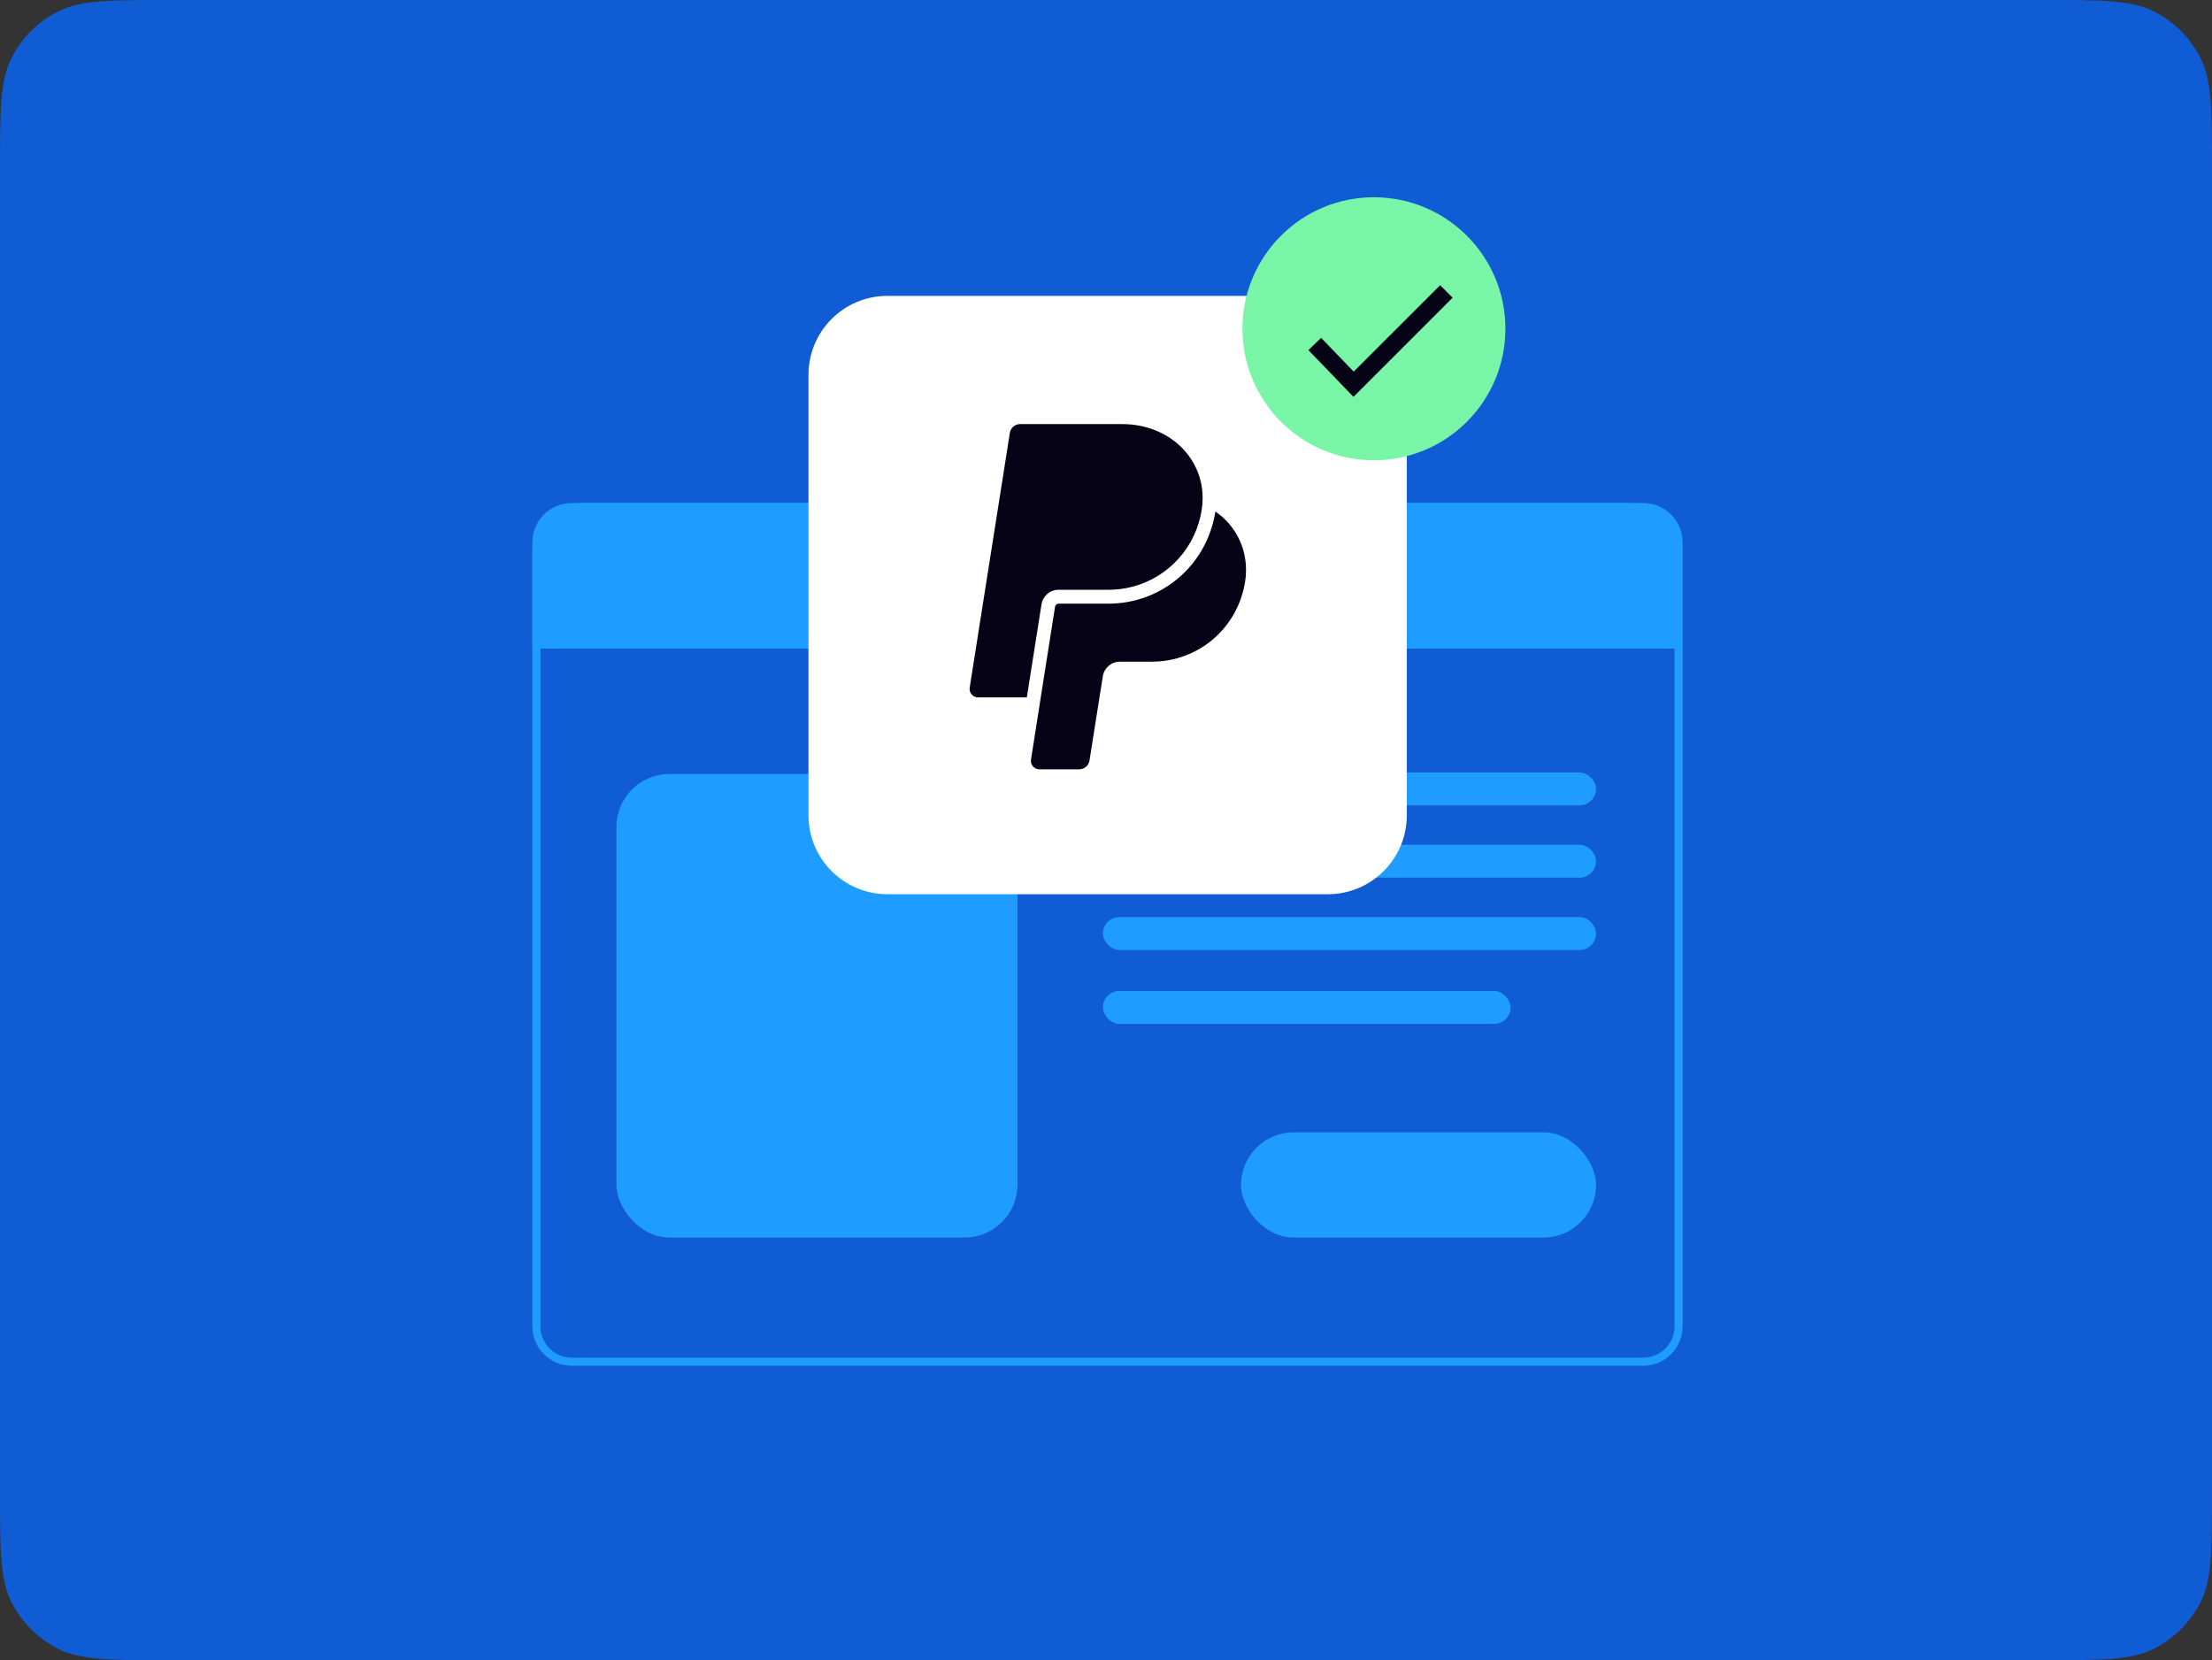 <svg fill="none" height="376" viewBox="0 0 501 376" width="501" xmlns="http://www.w3.org/2000/svg" xmlns:xlink="http://www.w3.org/1999/xlink"><rect x="0" y="0" width="501" height="376" fill="#333333" stroke="none"/><clipPath id="a"><path d="m62.5 0h376v376h-376z"/></clipPath><path d="m0 38.4c0-13.441 0-20.162 2.616-25.296 2.301-4.516 5.973-8.187 10.488-10.488 5.134-2.616 11.854-2.616 25.296-2.616h424.2c13.441 0 20.162 0 25.296 2.616 4.516 2.301 8.187 5.973 10.488 10.488 2.616 5.134 2.616 11.854 2.616 25.296v299.2c0 13.441 0 20.162-2.616 25.296-2.301 4.516-5.972 8.187-10.488 10.488-5.134 2.616-11.855 2.616-25.296 2.616h-424.2c-13.441 0-20.162 0-25.296-2.616-4.516-2.301-8.187-5.972-10.488-10.488-2.616-5.134-2.616-11.855-2.616-25.296z" fill="#105cd4"/><g clip-path="url(#a)"><path d="m0 0h376v376h-376z" fill="#105cd4" transform="translate(62.5)"/><path d="m120.575 122.852c0-4.935 4-8.935 8.935-8.935h242.659c4.935 0 8.935 4 8.935 8.935v177.527c0 4.934-4 8.934-8.935 8.934h-242.659c-4.935 0-8.935-4-8.935-8.934z" fill="#105cd4"/><g fill="#1f9cff"><path clip-rule="evenodd" d="m372.169 115.749h-242.659c-3.923 0-7.103 3.18-7.103 7.103v177.527c0 3.923 3.18 7.103 7.103 7.103h242.659c3.923 0 7.103-3.18 7.103-7.103v-177.527c0-3.923-3.18-7.103-7.103-7.103zm-242.659-1.832c-4.935 0-8.935 4-8.935 8.935v177.527c0 4.934 4 8.934 8.935 8.934h242.659c4.935 0 8.935-4 8.935-8.934v-177.527c0-4.935-4-8.935-8.935-8.935z" fill-rule="evenodd"/><path d="m120.575 125.917c0-6.628 5.373-12 12-12h236.12c6.628 0 12 5.372 12 12v20.973h-260.12z"/><ellipse cx="137.005" cy="130.347" rx="3.521" ry="3.521"/><ellipse cx="153.435" cy="130.347" rx="3.521" ry="3.521"/><ellipse cx="169.864" cy="130.347" rx="3.521" ry="3.521"/><rect height="104.982" rx="12" width="90.836" x="139.614" y="175.294"/><rect height="7.446" rx="3.723" width="111.683" x="249.808" y="174.941"/><rect height="7.446" rx="3.723" width="111.683" x="249.808" y="207.702"/><rect height="7.446" rx="3.723" width="111.683" x="249.808" y="191.322"/><rect height="7.446" rx="3.723" width="92.325" x="249.808" y="224.434"/><rect height="23.826" rx="11.913" width="80.412" x="281.08" y="256.45"/></g><path d="m183.118 84.879c0-9.869 8-17.869 17.869-17.869h99.77c9.869 0 17.87 8 17.87 17.869v99.77c0 9.869-8.001 17.87-17.87 17.87h-99.77c-9.869 0-17.869-8.001-17.869-17.87z" fill="#fff"/><path d="m239.754 133.572h11.262c10.619 0 19.522-7.634 21.167-18.163.125-.751.197-1.538.197-2.325.089-4.362-1.556-8.473-4.631-11.62-3.432-3.486-8.259-5.417-13.604-5.417h-23.115c-1.145 0-2.128.84-2.307 1.984l-9.099 57.708c-.179 1.162.715 2.198 1.877 2.198h11.066l3.325-21.077c.304-1.895 1.931-3.289 3.862-3.289z" fill="#060316"/><path d="m277.563 117.752c-.697-.716-1.484-1.359-2.306-1.931v.107c-1.895 12.049-12.085 20.791-24.26 20.791h-11.262c-.376 0-.715.286-.769.662l-3.146 19.933-.59 3.79-1.717 10.923c-.178 1.162.715 2.199 1.877 2.199h9.064c1.144 0 2.128-.841 2.306-1.967l3.022-19.111c.304-1.895 1.93-3.289 3.861-3.289h7.205c10.619 0 19.522-7.634 21.166-18.163.125-.769.197-1.556.197-2.324.089-4.362-1.555-8.492-4.63-11.62z" fill="#060316"/><path d="m311.181 104.238c16.448 0 29.782-13.334 29.782-29.783s-13.334-29.782-29.782-29.782-29.782 13.334-29.782 29.782 13.334 29.783 29.782 29.783z" fill="#79f5a7"/><path d="m297.782 77.901 8.792 9.117 21.019-21.01" stroke="#060316" stroke-miterlimit="10" stroke-width="4"/></g></svg>
